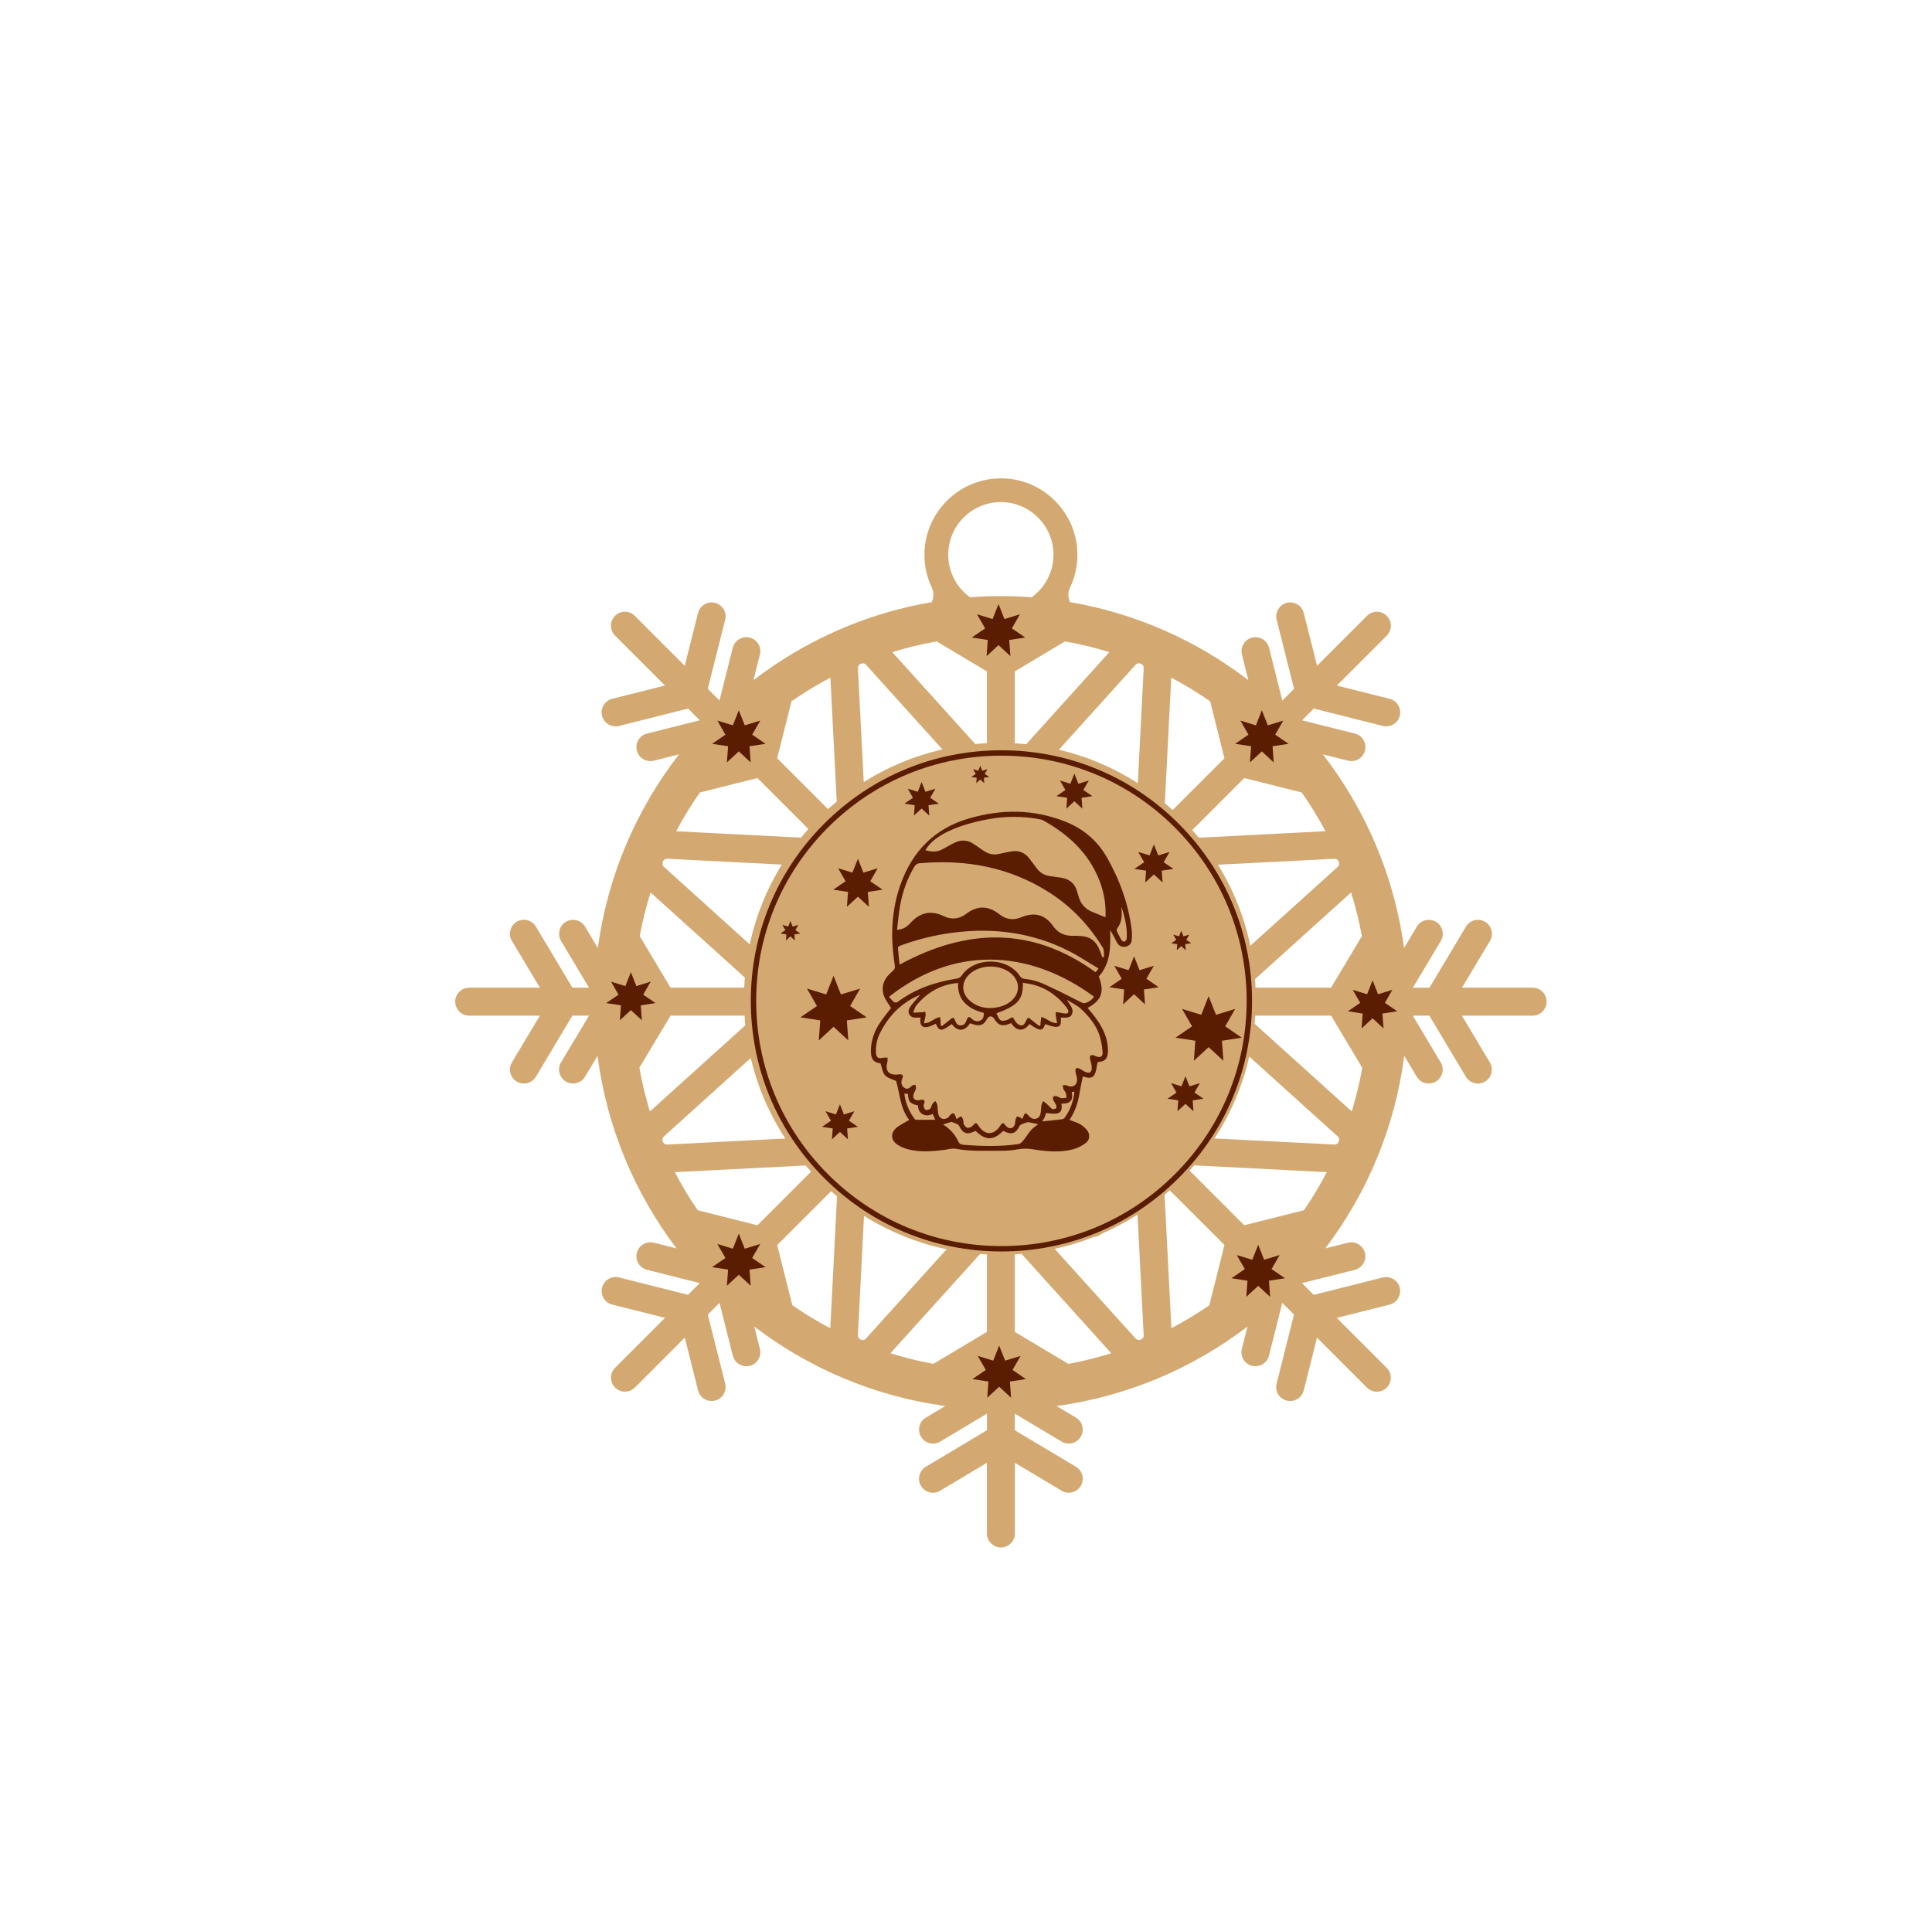 <?xml version="1.0" encoding="utf-8"?>
<!-- Generator: Adobe Illustrator 24.2.3, SVG Export Plug-In . SVG Version: 6.00 Build 0)  -->
<svg version="1.1" xmlns="http://www.w3.org/2000/svg" xmlns:xlink="http://www.w3.org/1999/xlink" x="0px" y="0px"
	 viewBox="0 0 512.18 509.32" style="enable-background:new 0 0 512.18 509.32;" xml:space="preserve">
<style type="text/css">
	.st0{fill:#D3A971;}
	.st1{fill:#5B1D02;}
</style>
<g id="Layer_1">
	<path class="st0" d="M406.31,261.86h-18.73l7.41-12.39c1.05-1.76,0.48-4.03-1.28-5.08c-1.76-1.05-4.03-0.48-5.08,1.28l-9.68,16.2
		h-4.4l7.41-12.39c1.05-1.76,0.48-4.03-1.28-5.08c-1.76-1.05-4.03-0.48-5.08,1.28l-3.38,5.66c-2.59-19.17-10.23-36.74-21.52-51.34
		l6.67,1.68c0.3,0.08,0.61,0.11,0.91,0.11c1.66,0,3.17-1.12,3.59-2.8c0.5-1.99-0.7-4-2.69-4.5l-14-3.52l3.11-3.11l18.3,4.61
		c0.3,0.08,0.61,0.11,0.91,0.11c1.66,0,3.17-1.12,3.59-2.8c0.5-1.99-0.7-4-2.69-4.5l-14-3.52l13.24-13.24
		c1.45-1.45,1.45-3.79,0-5.24c-1.45-1.45-3.79-1.45-5.24,0l-13.24,13.24l-3.52-14c-0.5-1.99-2.51-3.19-4.5-2.69
		c-1.98,0.5-3.19,2.51-2.69,4.5l4.61,18.3l-3.11,3.11l-3.52-14c-0.5-1.99-2.51-3.18-4.5-2.69c-1.98,0.5-3.19,2.51-2.69,4.5
		l1.71,6.78c-13.57-10.41-29.69-17.68-47.26-20.69c-0.57-1.15-0.65-2.54-0.04-3.82c1.53-3.19,2.24-6.83,1.88-10.67
		c-0.89-9.45-8.43-17.14-17.87-18.19c-12.21-1.36-22.59,8.2-22.59,20.15c0,3.08,0.69,6,1.93,8.62c0.6,1.27,0.56,2.63,0.05,3.78
		c0.04,0.04,0.09,0.07,0.13,0.1c-17.64,2.99-33.82,10.27-47.44,20.72l1.71-6.78c0.5-1.99-0.7-4-2.69-4.5c-1.99-0.49-4,0.7-4.5,2.69
		l-3.52,14l-3.11-3.11l4.61-18.3c0.5-1.99-0.7-4-2.69-4.5c-1.99-0.5-4,0.7-4.5,2.69l-3.52,14l-13.24-13.24
		c-1.45-1.45-3.79-1.45-5.24,0c-1.45,1.45-1.45,3.79,0,5.24l13.24,13.24l-14,3.52c-1.98,0.5-3.19,2.51-2.69,4.5
		c0.42,1.68,1.93,2.8,3.59,2.8c0.3,0,0.6-0.04,0.91-0.11l18.3-4.61l3.11,3.11l-14,3.52c-1.98,0.5-3.19,2.51-2.69,4.5
		c0.42,1.68,1.93,2.8,3.59,2.8c0.3,0,0.6-0.04,0.91-0.11l6.68-1.68c-11.29,14.6-18.92,32.17-21.52,51.34l-3.38-5.66
		c-1.05-1.76-3.33-2.33-5.08-1.28c-1.76,1.05-2.33,3.33-1.28,5.08l7.41,12.39h-4.4l-9.68-16.2c-1.05-1.76-3.33-2.33-5.08-1.28
		c-1.76,1.05-2.33,3.33-1.28,5.08l7.41,12.39h-18.73c-2.05,0-3.71,1.66-3.71,3.71c0,2.05,1.66,3.71,3.71,3.71h18.73l-7.41,12.39
		c-1.05,1.76-0.48,4.03,1.28,5.08c0.6,0.36,1.25,0.52,1.9,0.52c1.26,0,2.49-0.64,3.18-1.8l9.68-16.2h4.4l-7.41,12.39
		c-1.05,1.76-0.48,4.03,1.28,5.08c0.6,0.36,1.25,0.52,1.9,0.52c1.26,0,2.49-0.64,3.18-1.8l3.31-5.53
		c2.47,19.02,9.89,36.48,20.93,51.05l-6.01-1.51c-1.98-0.49-4,0.7-4.5,2.69c-0.5,1.99,0.7,4,2.69,4.5l14,3.52l-3.11,3.11l-18.3-4.6
		c-1.98-0.49-4,0.71-4.5,2.69c-0.5,1.98,0.7,4,2.69,4.5l14,3.52l-13.24,13.24c-1.45,1.45-1.45,3.79,0,5.24
		c0.72,0.72,1.67,1.09,2.62,1.09c0.95,0,1.9-0.36,2.62-1.09l13.24-13.24l3.52,14.01c0.42,1.68,1.93,2.8,3.59,2.8
		c0.3,0,0.6-0.04,0.91-0.11c1.98-0.5,3.19-2.51,2.69-4.5l-4.61-18.3l3.11-3.11l3.52,14c0.42,1.68,1.93,2.8,3.59,2.8
		c0.3,0,0.6-0.04,0.91-0.11c1.98-0.5,3.19-2.51,2.69-4.5l-1.49-5.91c14.44,11.02,31.75,18.48,50.61,21.07l-5.13,3.07
		c-1.76,1.05-2.33,3.33-1.28,5.08c1.05,1.76,3.33,2.33,5.08,1.28l12.39-7.41v4.4l-16.2,9.68c-1.76,1.05-2.33,3.33-1.28,5.08
		c1.05,1.76,3.33,2.33,5.08,1.28l12.39-7.41v18.73c0,2.05,1.66,3.71,3.71,3.71c2.05,0,3.71-1.66,3.71-3.71v-18.73l12.39,7.41
		c0.6,0.36,1.25,0.52,1.9,0.52c1.26,0,2.49-0.64,3.18-1.8c1.05-1.76,0.48-4.03-1.28-5.08l-16.2-9.68v-4.4l12.39,7.41
		c0.6,0.36,1.25,0.52,1.9,0.52c1.26,0,2.49-0.64,3.18-1.8c1.05-1.76,0.48-4.03-1.28-5.08l-5.13-3.07
		c18.86-2.58,36.17-10.04,50.61-21.07l-1.49,5.91c-0.5,1.99,0.7,4,2.69,4.5c0.3,0.08,0.61,0.11,0.91,0.11c1.66,0,3.17-1.12,3.59-2.8
		l3.52-14l3.11,3.11l-4.61,18.3c-0.5,1.99,0.7,4,2.69,4.5c0.3,0.08,0.61,0.11,0.91,0.11c1.66,0,3.17-1.12,3.59-2.8l3.52-14
		l13.24,13.24c0.72,0.72,1.67,1.09,2.62,1.09c0.95,0,1.9-0.36,2.62-1.09c1.45-1.45,1.45-3.79,0-5.24l-13.24-13.24l14-3.52
		c1.99-0.5,3.19-2.51,2.69-4.5c-0.5-1.98-2.52-3.18-4.5-2.69l-18.3,4.6l-3.11-3.11l14-3.52c1.99-0.5,3.19-2.51,2.69-4.5
		c-0.5-1.98-2.52-3.18-4.5-2.69l-6.01,1.51c11.04-14.57,18.46-32.03,20.93-51.05l3.31,5.53c0.69,1.16,1.92,1.8,3.18,1.8
		c0.65,0,1.3-0.17,1.9-0.52c1.76-1.05,2.33-3.33,1.28-5.08l-7.41-12.39h4.4l9.68,16.2c0.69,1.16,1.92,1.8,3.18,1.8
		c0.65,0,1.3-0.17,1.9-0.52c1.76-1.05,2.33-3.33,1.28-5.08l-7.41-12.39h18.73c2.05,0,3.71-1.66,3.71-3.71
		C410.02,263.52,408.36,261.86,406.31,261.86z M361.04,248.2l-8.17,13.66h-20.02c-0.03-0.75-0.09-1.5-0.14-2.25l25.46-22.99
		C359.37,240.4,360.32,244.27,361.04,248.2z M354.92,228.45c0.15,0.37,0.22,0.92-0.32,1.41l-23.13,20.89
		c-1.6-7.63-4.5-14.88-8.59-21.49l30.82-1.57C354.4,227.63,354.76,228.08,354.92,228.45z M345.09,210.11
		c2.32,3.3,4.42,6.73,6.3,10.27l-33.59,1.72c-0.56-0.69-1.14-1.36-1.73-2.03l13.79-13.79L345.09,210.11z M320.81,185.93l3.8,15.1
		l-13.73,13.73c-0.68-0.62-1.38-1.23-2.08-1.82l1.7-33.28C314.05,181.53,317.49,183.62,320.81,185.93z M302.43,175.97
		c0.37,0.15,0.81,0.49,0.77,1.22l-1.56,30.46c-6.43-4.14-13.49-7.13-20.93-8.88l20.31-22.49
		C301.51,175.74,302.06,175.81,302.43,175.97z M282.32,170.06c4,0.7,7.93,1.65,11.78,2.83l-22.05,24.42c-1-0.1-2.01-0.18-3.03-0.23
		v-19.07L282.32,170.06z M265.33,133.12c7.69,0,13.95,6.26,13.95,13.95c0,4.64-2.28,8.74-5.77,11.28c-2.7-0.2-5.43-0.31-8.18-0.31
		c-2.75,0-5.48,0.1-8.18,0.31c-3.49-2.54-5.77-6.64-5.77-11.28C251.37,139.38,257.63,133.12,265.33,133.12z M248.32,170.06
		l13.3,7.95v19.03c-1.03,0.05-2.05,0.13-3.07,0.22l-22.01-24.37C240.39,171.71,244.32,170.76,248.32,170.06z M228.21,175.97
		c0.37-0.16,0.92-0.22,1.41,0.32l20.22,22.4c-7.4,1.69-14.44,4.61-20.86,8.66l-1.54-30.15C227.4,176.46,227.84,176.12,228.21,175.97
		z M209.83,185.93c3.32-2.31,6.76-4.4,10.31-6.27l1.68,32.86c-0.78,0.65-1.55,1.31-2.31,1.99l-13.48-13.48L209.83,185.93z
		 M185.55,210.11l15.24-3.83l13.52,13.52c-0.67,0.75-1.32,1.5-1.95,2.28l-33.11-1.69C181.13,216.84,183.23,213.41,185.55,210.11z
		 M175.72,228.45c0.15-0.37,0.49-0.78,1.22-0.77l30.33,1.55c-4.03,6.51-6.9,13.64-8.52,21.14l-22.71-20.51
		C175.5,229.37,175.57,228.82,175.72,228.45z M172.47,236.62l24.99,22.56c-0.07,0.89-0.14,1.79-0.18,2.68h-19.51l-8.17-13.66
		C170.32,244.27,171.28,240.4,172.47,236.62z M169.5,283.1l8.27-13.83h19.6c0.06,0.86,0.12,1.72,0.2,2.58l-25.27,22.82
		C171.13,290.88,170.2,287.02,169.5,283.1z M175.72,302.68c-0.15-0.37-0.22-0.92,0.32-1.41l22.99-20.76
		c1.79,7.6,4.88,14.8,9.16,21.34l-31.24,1.6C176.21,303.5,175.88,303.05,175.72,302.68z M184.97,320.87
		c-2.24-3.25-4.26-6.63-6.07-10.1l34.67-1.77c0.47,0.55,0.95,1.1,1.44,1.64l-14.22,14.22L184.97,320.87z M210.05,346.05l-4.01-15.95
		l14.28-14.28c0.52,0.46,1.05,0.92,1.58,1.37l-1.79,34.97C216.64,350.33,213.29,348.29,210.05,346.05z M228.21,355.16
		c-0.37-0.15-0.81-0.49-0.77-1.22l1.61-31.59c6.73,4.23,14.12,7.23,21.9,8.86l-21.34,23.63
		C229.13,355.38,228.58,355.32,228.21,355.16z M247.43,361.6c-3.86-0.71-7.66-1.66-11.37-2.82l23.76-26.31
		c0.6,0.05,1.2,0.1,1.81,0.13v20.52L247.43,361.6z M283.22,361.6l-14.19-8.48v-20.56c0.59-0.03,1.19-0.08,1.78-0.13l23.79,26.35
		C290.87,359.95,287.08,360.89,283.22,361.6z M302.43,355.16c-0.37,0.16-0.92,0.22-1.41-0.32l-21.42-23.73
		c3.54-0.77,7-1.82,10.34-3.14c0.38-0.03,0.76-0.1,1.12-0.25c0.38-0.16,0.71-0.37,1.01-0.63c3.29-1.43,6.46-3.12,9.49-5.06
		l1.63,31.91C303.24,354.67,302.81,355.01,302.43,355.16z M320.6,346.05c-3.24,2.24-6.6,4.28-10.06,6.1l-1.81-35.39
		c0.46-0.39,0.92-0.78,1.37-1.18l14.51,14.51L320.6,346.05z M345.67,320.87l-15.82,3.98l-14.48-14.48c0.42-0.46,0.81-0.93,1.21-1.4
		l35.16,1.8C349.93,314.25,347.91,317.62,345.67,320.87z M354.92,302.68c-0.15,0.37-0.51,0.78-1.22,0.77l-31.73-1.62
		c4.34-6.65,7.45-13.97,9.22-21.7l23.41,21.14C355.14,301.76,355.07,302.3,354.92,302.68z M358.35,294.67l-25.74-23.24
		c0.07-0.72,0.11-1.44,0.16-2.16h20.1l8.27,13.83C360.45,287.02,359.51,290.88,358.35,294.67z"/>
</g>
<g id="engraving">
	<path class="st1" d="M312.46,218.38c-12.55-12.55-29.23-19.46-46.98-19.46s-34.43,6.91-46.98,19.46
		c-12.55,12.55-19.46,29.23-19.46,46.98s6.91,34.43,19.46,46.98c12.55,12.55,29.23,19.46,46.98,19.46s34.43-6.91,46.98-19.46
		c12.55-12.55,19.46-29.23,19.46-46.98S325,230.93,312.46,218.38z M311.45,311.33c-12.28,12.28-28.61,19.04-45.97,19.04
		s-33.69-6.76-45.97-19.04c-12.28-12.28-19.04-28.61-19.04-45.97s6.76-33.69,19.04-45.97c12.28-12.28,28.61-19.04,45.97-19.04
		s33.69,6.76,45.97,19.04c12.28,12.28,19.04,28.61,19.04,45.97S323.73,299.05,311.45,311.33z"/>
	<polygon class="st1" points="334.52,188.31 336.1,192.31 340.21,191.05 338.06,194.78 341.61,197.21 337.36,197.85 337.67,202.14 
		334.52,199.22 331.36,202.14 331.68,197.85 327.43,197.21 330.97,194.78 328.83,191.05 332.94,192.31 	"/>
	<polygon class="st1" points="363.87,259.92 365.33,263.6 369.12,262.44 367.14,265.88 370.41,268.12 366.49,268.72 366.78,272.67 
		363.87,269.98 360.96,272.67 361.25,268.72 357.33,268.12 360.6,265.88 358.62,262.44 362.42,263.6 	"/>
	<polygon class="st1" points="300.64,253.54 302.1,257.23 305.89,256.06 303.91,259.5 307.18,261.74 303.26,262.34 303.55,266.29 
		300.64,263.6 297.73,266.29 298.02,262.34 294.1,261.74 297.37,259.5 295.4,256.06 299.19,257.23 	"/>
	<polygon class="st1" points="244.32,207.34 245.33,209.92 247.98,209.11 246.6,211.51 248.88,213.07 246.15,213.49 246.35,216.24 
		244.32,214.37 242.28,216.24 242.49,213.49 239.75,213.07 242.03,211.51 240.66,209.11 243.3,209.92 	"/>
	<polygon class="st1" points="220.98,258.71 222.93,263.66 228.03,262.1 225.37,266.72 229.77,269.73 224.5,270.54 224.89,275.85 
		220.98,272.23 217.06,275.85 217.45,270.54 212.19,269.73 216.58,266.72 213.93,262.1 219.02,263.66 	"/>
	<polygon class="st1" points="305.9,223.88 307.06,226.79 310.06,225.88 308.49,228.6 311.08,230.37 307.98,230.84 308.21,233.97 
		305.9,231.84 303.6,233.97 303.83,230.84 300.73,230.37 303.32,228.6 301.75,225.88 304.75,226.79 	"/>
	<polygon class="st1" points="320.41,264.1 322.37,269.05 327.46,267.49 324.81,272.11 329.2,275.12 323.94,275.93 324.33,281.24 
		320.41,277.63 316.5,281.24 316.89,275.93 311.62,275.12 316.02,272.11 313.36,267.49 318.46,269.05 	"/>
	<polygon class="st1" points="227.44,227.68 228.89,231.36 232.68,230.2 230.71,233.64 233.98,235.88 230.06,236.48 230.35,240.43 
		227.44,237.74 224.52,240.43 224.81,236.48 220.89,235.88 224.16,233.64 222.19,230.2 225.98,231.36 	"/>
	<polygon class="st1" points="313.15,246.76 313.74,248.26 315.28,247.79 314.48,249.18 315.8,250.08 314.22,250.33 314.33,251.93 
		313.15,250.84 311.97,251.93 312.09,250.33 310.5,250.08 311.83,249.18 311.03,247.79 312.56,248.26 	"/>
	<polygon class="st1" points="209.54,244.18 210.13,245.67 211.66,245.2 210.86,246.6 212.19,247.5 210.6,247.74 210.72,249.35 
		209.54,248.26 208.36,249.35 208.48,247.74 206.89,247.5 208.21,246.6 207.41,245.2 208.95,245.67 	"/>
	<polygon class="st1" points="222.67,292.78 223.73,295.47 226.49,294.62 225.05,297.13 227.44,298.76 224.58,299.19 224.79,302.07 
		222.67,300.11 220.55,302.07 220.76,299.19 217.91,298.76 220.29,297.13 218.85,294.62 221.61,295.47 	"/>
	<polygon class="st1" points="259.87,203.01 260.4,204.35 261.78,203.93 261.07,205.18 262.26,206 260.83,206.21 260.93,207.65 
		259.87,206.67 258.81,207.65 258.92,206.21 257.49,206 258.68,205.18 257.96,203.93 259.34,204.35 	"/>
	<polygon class="st1" points="314.27,285.33 315.33,288.02 318.09,287.17 316.66,289.67 319.04,291.3 316.18,291.74 316.39,294.62 
		314.27,292.66 312.15,294.62 312.36,291.74 309.51,291.3 311.89,289.67 310.45,287.17 313.21,288.02 	"/>
	<polygon class="st1" points="284.82,205.1 285.88,207.79 288.64,206.94 287.2,209.45 289.59,211.08 286.73,211.52 286.94,214.4 
		284.82,212.44 282.7,214.4 282.91,211.52 280.06,211.08 282.44,209.45 281,206.94 283.76,207.79 	"/>
	<polygon class="st1" points="333.56,330.01 335.13,334 339.24,332.75 337.1,336.47 340.65,338.9 336.4,339.55 336.71,343.83 
		333.56,340.92 330.4,343.83 330.71,339.55 326.47,338.9 330.01,336.47 327.87,332.75 331.98,334 	"/>
	<polygon class="st1" points="264.88,356.75 266.46,360.74 270.57,359.49 268.43,363.21 271.97,365.64 267.72,366.29 268.04,370.57 
		264.88,367.66 261.72,370.57 262.04,366.29 257.79,365.64 261.34,363.21 259.19,359.49 263.3,360.74 	"/>
	<polygon class="st1" points="195.86,327.07 197.44,331.07 201.55,329.81 199.4,333.53 202.95,335.96 198.7,336.61 199.01,340.89 
		195.86,337.98 192.7,340.89 193.02,336.61 188.77,335.96 192.31,333.53 190.17,329.81 194.28,331.07 	"/>
	<polygon class="st1" points="167.25,257.75 168.7,261.44 172.49,260.27 170.52,263.71 173.79,265.95 169.87,266.55 170.16,270.5 
		167.25,267.81 164.33,270.5 164.62,266.55 160.7,265.95 163.97,263.71 162,260.27 165.79,261.44 	"/>
	<polygon class="st1" points="195.86,188.31 197.44,192.31 201.55,191.05 199.4,194.78 202.95,197.21 198.7,197.85 199.01,202.14 
		195.86,199.22 192.7,202.14 193.02,197.85 188.77,197.21 192.31,194.78 190.17,191.05 194.28,192.31 	"/>
	<polygon class="st1" points="264.71,160.14 266.28,164.13 270.39,162.87 268.25,166.6 271.8,169.03 267.55,169.68 267.86,173.96 
		264.71,171.04 261.55,173.96 261.86,169.68 257.61,169.03 261.16,166.6 259.02,162.87 263.13,164.13 	"/>
	<path class="st1" d="M300.04,246.73c-0.82-6.91-3.14-13.33-6.56-19.36c-2.54-4.47-6.25-7.62-11-9.51
		c-8.39-3.35-16.93-3.38-25.53-0.89c-9.14,2.64-15.07,8.67-18.22,17.53c-2.47,6.96-2.69,14.11-1.53,21.33
		c0.12,0.74-0.01,1.18-0.59,1.66c-2.04,1.67-3.18,3.78-2.31,6.43c0.38,1.17,1.24,2.19,1.92,3.33c-0.83,1.1-1.86,2.34-2.77,3.66
		c-1.6,2.31-2.56,4.84-2.57,7.69c0,2.26,0.66,3.05,2.54,3.33c0.41,1.16,0.53,2.42,1.21,3.17c0.67,0.75,1.9,1.01,2.94,1.51
		c1,3.4,1.08,7.31,3.45,10.32c-1.22,0.74-2.47,1.28-3.44,2.13c-1.57,1.38-1.41,3.29,0.33,4.43c0.92,0.6,2.02,1.04,3.1,1.29
		c3.05,0.73,6.14,0.49,9.21,0.11c1.05-0.13,2.15-0.51,3.14-0.32c4.06,0.76,8.14,0.5,12.22,0.54c1.5,0.01,3.02-0.16,4.5-0.42
		c1.24-0.22,2.42-0.19,3.66,0.01c3.5,0.56,7.04,0.94,10.53,0.07c1.26-0.31,2.51-0.94,3.55-1.71c1.16-0.86,1.22-2.35,0.3-3.49
		c-0.5-0.62-1.18-1.16-1.88-1.56c-0.82-0.46-1.75-0.71-2.71-1.08c1.36-2.07,2.2-4.32,2.59-6.76c0.26-1.59,0.62-3.16,0.93-4.76
		c1.14,0.31,2.42,0.75,3.1-0.49c0.52-0.95,0.57-2.17,0.85-3.32c2.04-0.16,2.76-0.97,2.72-3.28c-0.01-0.27-0.04-0.55-0.06-0.82
		c-0.29-3.44-2.02-6.21-4.12-8.81c-0.39-0.49-0.8-0.96-1.22-1.47c3.73-1.96,4.54-4.29,2.97-8.31c3.18-3.53,3.12-7.88,3.02-12.28
		c0.68,1.06,1.22,2.12,1.76,3.19c0.46,0.89,1.19,1.33,2.19,1.19c1-0.14,1.65-0.74,1.76-1.74
		C300.1,248.44,300.13,247.57,300.04,246.73z M242.93,296.88c-0.17,0-0.4-0.13-0.5-0.27c-1.45-1.95-2.37-4.12-2.68-6.64
		c0.38,0.02,0.66,0.04,0.94,0.05c0.17,2.17,0.46,2.51,2.68,3.1c0,2.36,2.18,3.14,3.9,2.21c0.25,0.58,0.5,1.17,0.66,1.55
		C246.31,296.89,244.62,296.9,242.93,296.88z M273.38,299.58c-0.79,0.89-1.4,1.94-2.15,2.86c-0.31,0.38-0.76,0.81-1.2,0.88
		c-4.91,0.72-9.83,0.58-14.76,0.18c-0.6-0.05-0.97-0.31-1.23-0.88c-0.86-1.88-2.23-3.34-4.02-4.5c0.82-0.26,1.54-0.48,2.23-0.69
		c0.47,0.19,0.97,0.37,1.46,0.59c0.19,0.09,0.4,0.22,0.49,0.39c1.14,2.22,2.15,2.55,4.44,1.42c2.71,2.72,4.84,2.49,7.31,0
		c2.25,1.14,3.27,0.81,4.43-1.43c0.16-0.31,2-0.95,2.33-0.87c0.88,0.2,1.77,0.37,2.55,0.53
		C274.74,298.46,273.96,298.93,273.38,299.58z M282.22,296.37c-0.16,0.22-0.54,0.37-0.84,0.4c-1.72,0.21-3.44,0.37-5.07,0.54
		c0.13-0.23,0.43-0.65,0.64-1.11c0.19-0.43,0.29-0.91,0.35-1.09c1.05,0.05,2.07,0.3,2.99,0.09c1.26-0.29,1.28-1.43,1.08-2.58
		c0.38-0.02,0.71-0.02,1.04-0.06c1.39-0.18,2.02-1.05,1.78-2.44c-0.11-0.63-0.11-0.63,0.65-0.67
		C284.57,292.01,283.72,294.32,282.22,296.37z M291.3,274c0.59,1.53,0.85,3.23,1,4.88c0.12,1.28-0.56,1.62-1.79,1.17
		c-0.22-0.08-0.43-0.25-0.66-0.28c-0.25-0.04-0.62-0.07-0.74,0.07c-0.16,0.19-0.21,0.55-0.16,0.82c0.13,0.74,0.43,1.46,0.47,2.19
		c0.08,1.5-0.56,1.89-1.89,1.26c-0.46-0.22-0.86-0.57-1.33-0.78c-0.27-0.12-0.72-0.22-0.91-0.08c-0.18,0.14-0.22,0.6-0.18,0.9
		c0.1,0.67,0.4,1.33,0.42,1.99c0.07,1.63-1.25,2.38-2.71,1.64c-0.29-0.15-0.72-0.03-1.08-0.04c0.07,0.36,0.08,0.75,0.22,1.09
		c0.12,0.31,0.44,0.55,0.55,0.86c0.15,0.42,0.17,0.88,0.25,1.33c-0.46,0.05-0.93,0.19-1.38,0.13c-0.42-0.06-0.8-0.38-1.23-0.49
		c-0.29-0.07-0.75-0.09-0.9,0.08c-0.15,0.17-0.11,0.63,0,0.91c0.19,0.47,0.53,0.88,0.73,1.35c0.1,0.25,0.13,0.75,0,0.83
		c-0.28,0.18-0.81,0.34-1.02,0.2c-0.55-0.37-0.97-0.92-1.46-1.37c-0.3-0.27-0.64-0.49-0.96-0.73c-0.16,0.38-0.39,0.74-0.46,1.13
		c-0.13,0.77-0.08,1.58-0.27,2.34c-0.34,1.35-1.92,1.68-2.88,0.64c-1.15-1.23-1.14-1.23-1.79,0.35c-0.03,0.08-0.13,0.14-0.25,0.27
		c-0.15-0.15-0.27-0.32-0.44-0.4c-0.26-0.12-0.6-0.3-0.8-0.21c-0.21,0.1-0.34,0.46-0.41,0.74c-0.11,0.46-0.08,0.97-0.24,1.41
		c-0.38,1.08-1.53,1.24-2.26,0.35c-0.86-1.05-0.94-1.05-1.71,0.1c-1.57,2.34-3.9,2.35-5.48,0.01c-0.79-1.16-0.83-1.13-1.74-0.15
		c-0.3,0.32-0.9,0.57-1.31,0.51c-0.36-0.05-0.75-0.54-0.96-0.92c-0.18-0.34-0.1-0.81-0.21-1.2c-0.1-0.33-0.25-0.72-0.5-0.88
		c-0.14-0.09-0.55,0.24-0.83,0.39c-0.11,0.06-0.21,0.16-0.43,0.33c-0.12-0.4-0.19-0.72-0.33-1.01c-0.11-0.22-0.31-0.55-0.48-0.56
		c-0.25-0.02-0.55,0.17-0.76,0.35c-0.25,0.22-0.39,0.58-0.66,0.77c-1.1,0.78-2.31,0.35-2.6-0.97c-0.18-0.79-0.12-1.64-0.26-2.44
		c-0.06-0.34-0.35-0.64-0.53-0.97c-0.26,0.26-0.58,0.48-0.77,0.78c-0.25,0.4-0.29,0.98-0.61,1.27c-0.28,0.26-0.91,0.42-1.22,0.28
		c-0.29-0.14-0.42-0.73-0.51-1.14c-0.05-0.19,0.18-0.44,0.23-0.67c0.15-0.63-0.15-0.91-0.76-0.87c-0.24,0.01-0.47,0.13-0.7,0.15
		c-1.2,0.09-1.75-0.57-1.38-1.7c0.16-0.49,0.48-0.92,0.6-1.41c0.07-0.3-0.1-0.66-0.16-1c-0.3,0.07-0.69,0.06-0.89,0.24
		c-0.6,0.54-1.16,1.18-2.04,0.55c-0.85-0.61-0.93-1.44-0.56-2.38c0.38-0.96,0.14-1.25-0.9-1.17c-0.14,0.01-0.27,0.04-0.41,0.05
		c-2.28,0.19-3.24-1-2.64-3.24c0.11-0.4,0.06-0.83,0.08-1.25c-0.44,0.02-0.9-0.04-1.31,0.06c-1.12,0.28-1.7-0.08-1.77-1.3
		c-0.11-1.81,0.23-3.57,1.03-5.19c2.24-4.51,5.54-7.97,10.21-10.01c0.11-0.05,0.24-0.06,0.42-0.11c-0.81,0.94-1.61,1.79-2.31,2.71
		c-0.52,0.68-1,1.48-0.52,2.37c0.48,0.89,1.37,0.91,2.26,0.88c0.2-0.01,0.41,0,0.71,0c-0.29,2.16,0.45,3.53,4.05,1.6
		c0.91,2.09,1.48,2.11,4.23,0.11c1.81,2.32,3.66,1.68,4.88-0.24c0.37,0.13,0.74,0.3,1.13,0.4c1.64,0.43,2.58-0.05,3.36-1.56
		c0.16-0.3,0.57-0.63,0.89-0.65c0.31-0.02,0.79,0.26,0.95,0.54c1.01,1.8,2.18,2.24,4.07,1.43c0.15-0.06,0.3-0.13,0.45-0.2
		c1.25,1.99,3.17,2.55,4.88,0.27c2.88,1.96,3.46,1.95,4.15,0.03c1.01,0.26,2.03,0.76,3.01,0.71c1.47-0.07,1.12-1.43,1.16-2.45
		c1.12-0.06,2.45,0.3,2.95-0.96c0.6-1.5-0.7-2.44-1.3-3.74c1.23,0.78,2.61,1.4,3.67,2.38C288.55,269.32,290.32,271.44,291.3,274z
		 M260.81,268.55c0.01,0.81-0.08,1.64-0.89,2.02c-0.85,0.4-1.71,0.12-2.36-0.52c-0.7-0.68-1.02-0.43-1.28,0.36
		c-0.25,0.74-0.65,1.41-1.54,1.46c-0.93,0.05-1.3-0.64-1.57-1.37c-0.31-0.84-0.7-0.75-1.27-0.22c-0.69,0.63-1.45,1.17-2.18,1.75
		c-0.12-0.06-0.24-0.13-0.36-0.19c0-0.41,0.02-0.83-0.01-1.24c-0.02-0.32-0.08-0.63-0.12-0.94c-0.33,0.09-0.69,0.13-1,0.28
		c-0.67,0.34-1.29,0.77-1.97,1.1c-0.31,0.15-0.7,0.16-1.33,0.29c0.19-0.89,0.36-1.56,0.46-2.25c0.04-0.26-0.01-0.6-0.16-0.8
		c-0.06-0.09-0.46,0.07-0.71,0.09c-0.81,0.05-1.63,0.08-2.44,0.12c0.28-0.65,0.42-1.42,0.85-1.94c2.87-3.42,6.45-5.56,11.07-5.94
		C253.73,264.55,256,267.36,260.81,268.55z M279.9,269.27c0.08,0.62,0.21,1.24,0.34,1.97c-1.32,0.03-2.12-0.64-3-1.14
		c-0.37-0.21-0.78-0.33-1.17-0.49c-0.06,0.41-0.13,0.82-0.18,1.23c-0.04,0.32-0.05,0.65-0.07,0.97c-0.09,0.07-0.19,0.15-0.28,0.22
		c-0.7-0.54-1.44-1.06-2.1-1.64c-0.84-0.74-0.95-0.74-1.43,0.28c-0.3,0.65-0.7,1.38-1.48,1.17c-0.57-0.15-1.17-0.69-1.47-1.22
		c-0.64-1.12-0.51-1.06-1.55-0.46c-0.62,0.35-1.59,0.62-2.17,0.37c-0.55-0.23-0.79-1.18-1.19-1.86c5.74-2.11,7.11-3.69,7.02-8.11
		c1.03,0.19,2.04,0.3,3,0.57c3.46,0.96,6.2,3.01,8.43,5.78c0.19,0.24,0.35,0.51,0.49,0.78c0.34,0.64,0.09,1.03-0.59,1.02
		c-0.57-0.01-1.14-0.17-1.71-0.26c-0.3-0.05-0.61-0.08-0.91-0.12C279.89,268.63,279.86,268.95,279.9,269.27z M268.29,265.19
		c-1.38,1.31-3.49,2.08-6.06,2.08c-1.69-0.05-3.61-0.58-5.19-2.01c-2.22-2-2.23-4.9-0.05-6.96c2.91-2.74,8.46-2.71,11.33,0.06
		C270.4,260.39,270.39,263.2,268.29,265.19z M287.57,265.96c-0.28,0.07-0.65-0.07-0.93-0.21c-2.05-1.02-4.09-2.08-6.14-3.1
		c-0.95-0.47-1.94-0.86-2.88-1.34c-1.92-0.98-3.94-1.57-6.08-1.79c-0.39-0.04-0.89-0.33-1.1-0.66c-3.3-5.15-12.09-5.26-15.5-0.2
		c-0.24,0.36-0.75,0.7-1.18,0.77c-5.75,0.89-11.11,2.71-15.83,6.23c-0.21,0.16-0.75,0.17-0.94,0.01c-0.49-0.39-0.87-0.91-1.3-1.39
		c16.73-13.21,36.52-13.07,54.34-0.04C289.43,265.15,288.58,265.7,287.57,265.96z M290.71,257.46c-0.11,0.13-0.23,0.25-0.27,0.3
		c-16.85-12.2-34.12-11.68-51.94-2.02c-0.16-1.47-0.36-2.98-0.46-4.49c-0.01-0.19,0.49-0.49,0.8-0.6c4.59-1.67,9.32-2.82,14.17-3.42
		c10.58-1.29,20.75,0.05,30.32,4.9c2.68,1.36,5.19,3.05,7.88,4.64C290.91,257.19,290.82,257.33,290.71,257.46z M292.22,253.8
		c-0.17-0.47-0.33-0.94-0.5-1.41c-1.13-3.07-2.7-4.19-5.94-4.27c-0.34-0.01-0.69-0.04-1.03-0.02c-2.3,0.13-4.21-0.65-5.54-2.54
		c-2.19-3.11-4.99-3.82-8.45-2.37c-2.07,0.86-4.07,0.6-5.82-0.79c-2.94-2.33-5.84-2.37-8.82-0.1c-1.83,1.39-3.89,1.59-5.93,0.6
		c-3.47-1.69-6.34-0.94-8.87,1.84c-0.85,0.93-1.87,1.73-3.51,1.75c0.27-2.15,0.44-4.25,0.8-6.33c0.65-3.71,1.89-7.23,3.85-10.47
		c0.23-0.37,0.74-0.77,1.16-0.8c12.39-1.12,24.07,0.99,34.67,7.81c5.84,3.76,10.5,8.7,14.1,14.62c0.38,0.63,0.22,1.59,0.31,2.4
		C292.53,253.75,292.37,253.77,292.22,253.8z M293.06,243.03c-0.01,0.06-0.07,0.1-0.09,0.13c-1.11-0.45-2.2-0.91-3.31-1.35
		c-1.95-0.78-3.21-2.16-3.74-4.21c-0.11-0.43-0.26-0.85-0.39-1.28c-0.61-2.11-2.03-3.27-4.17-3.61c-0.98-0.15-1.97-0.3-2.95-0.42
		c-1.49-0.17-2.65-0.87-3.55-2.05c-0.66-0.87-1.32-1.76-1.98-2.63c-1.25-1.65-2.91-2.22-4.91-1.85c-1.01,0.18-2.02,0.39-3.02,0.62
		c-1.45,0.33-2.79,0.11-4.03-0.72c-0.91-0.61-1.82-1.22-2.72-1.85c-1.65-1.15-3.38-1.24-5.16-0.37c-1.11,0.54-2.17,1.18-3.26,1.76
		c-1.34,0.72-2.73,0.69-4.45,0.22c3.75-6.67,18.13-8.53,19.96-8.69c3.47-0.29,6.93-0.18,10.35,0.49c0.27,0.05,0.55,0.09,0.78,0.22
		c6.73,3.72,12.17,8.67,15.04,16c1.15,2.94,1.71,5.99,1.63,9.16C293.1,242.75,293.09,242.89,293.06,243.03z M298.69,248.92
		c-0.02,0.28-0.38,0.66-0.66,0.74c-0.19,0.06-0.62-0.24-0.77-0.49c-0.44-0.73-0.8-1.51-1.16-2.28c-0.08-0.18-0.09-0.49,0.01-0.63
		c1.28-1.64,1.4-3.51,1.18-5.46c-0.01-0.13,0.01-0.27,0.02-0.4C298.18,243.18,298.92,245.98,298.69,248.92z"/>
</g>
</svg>
